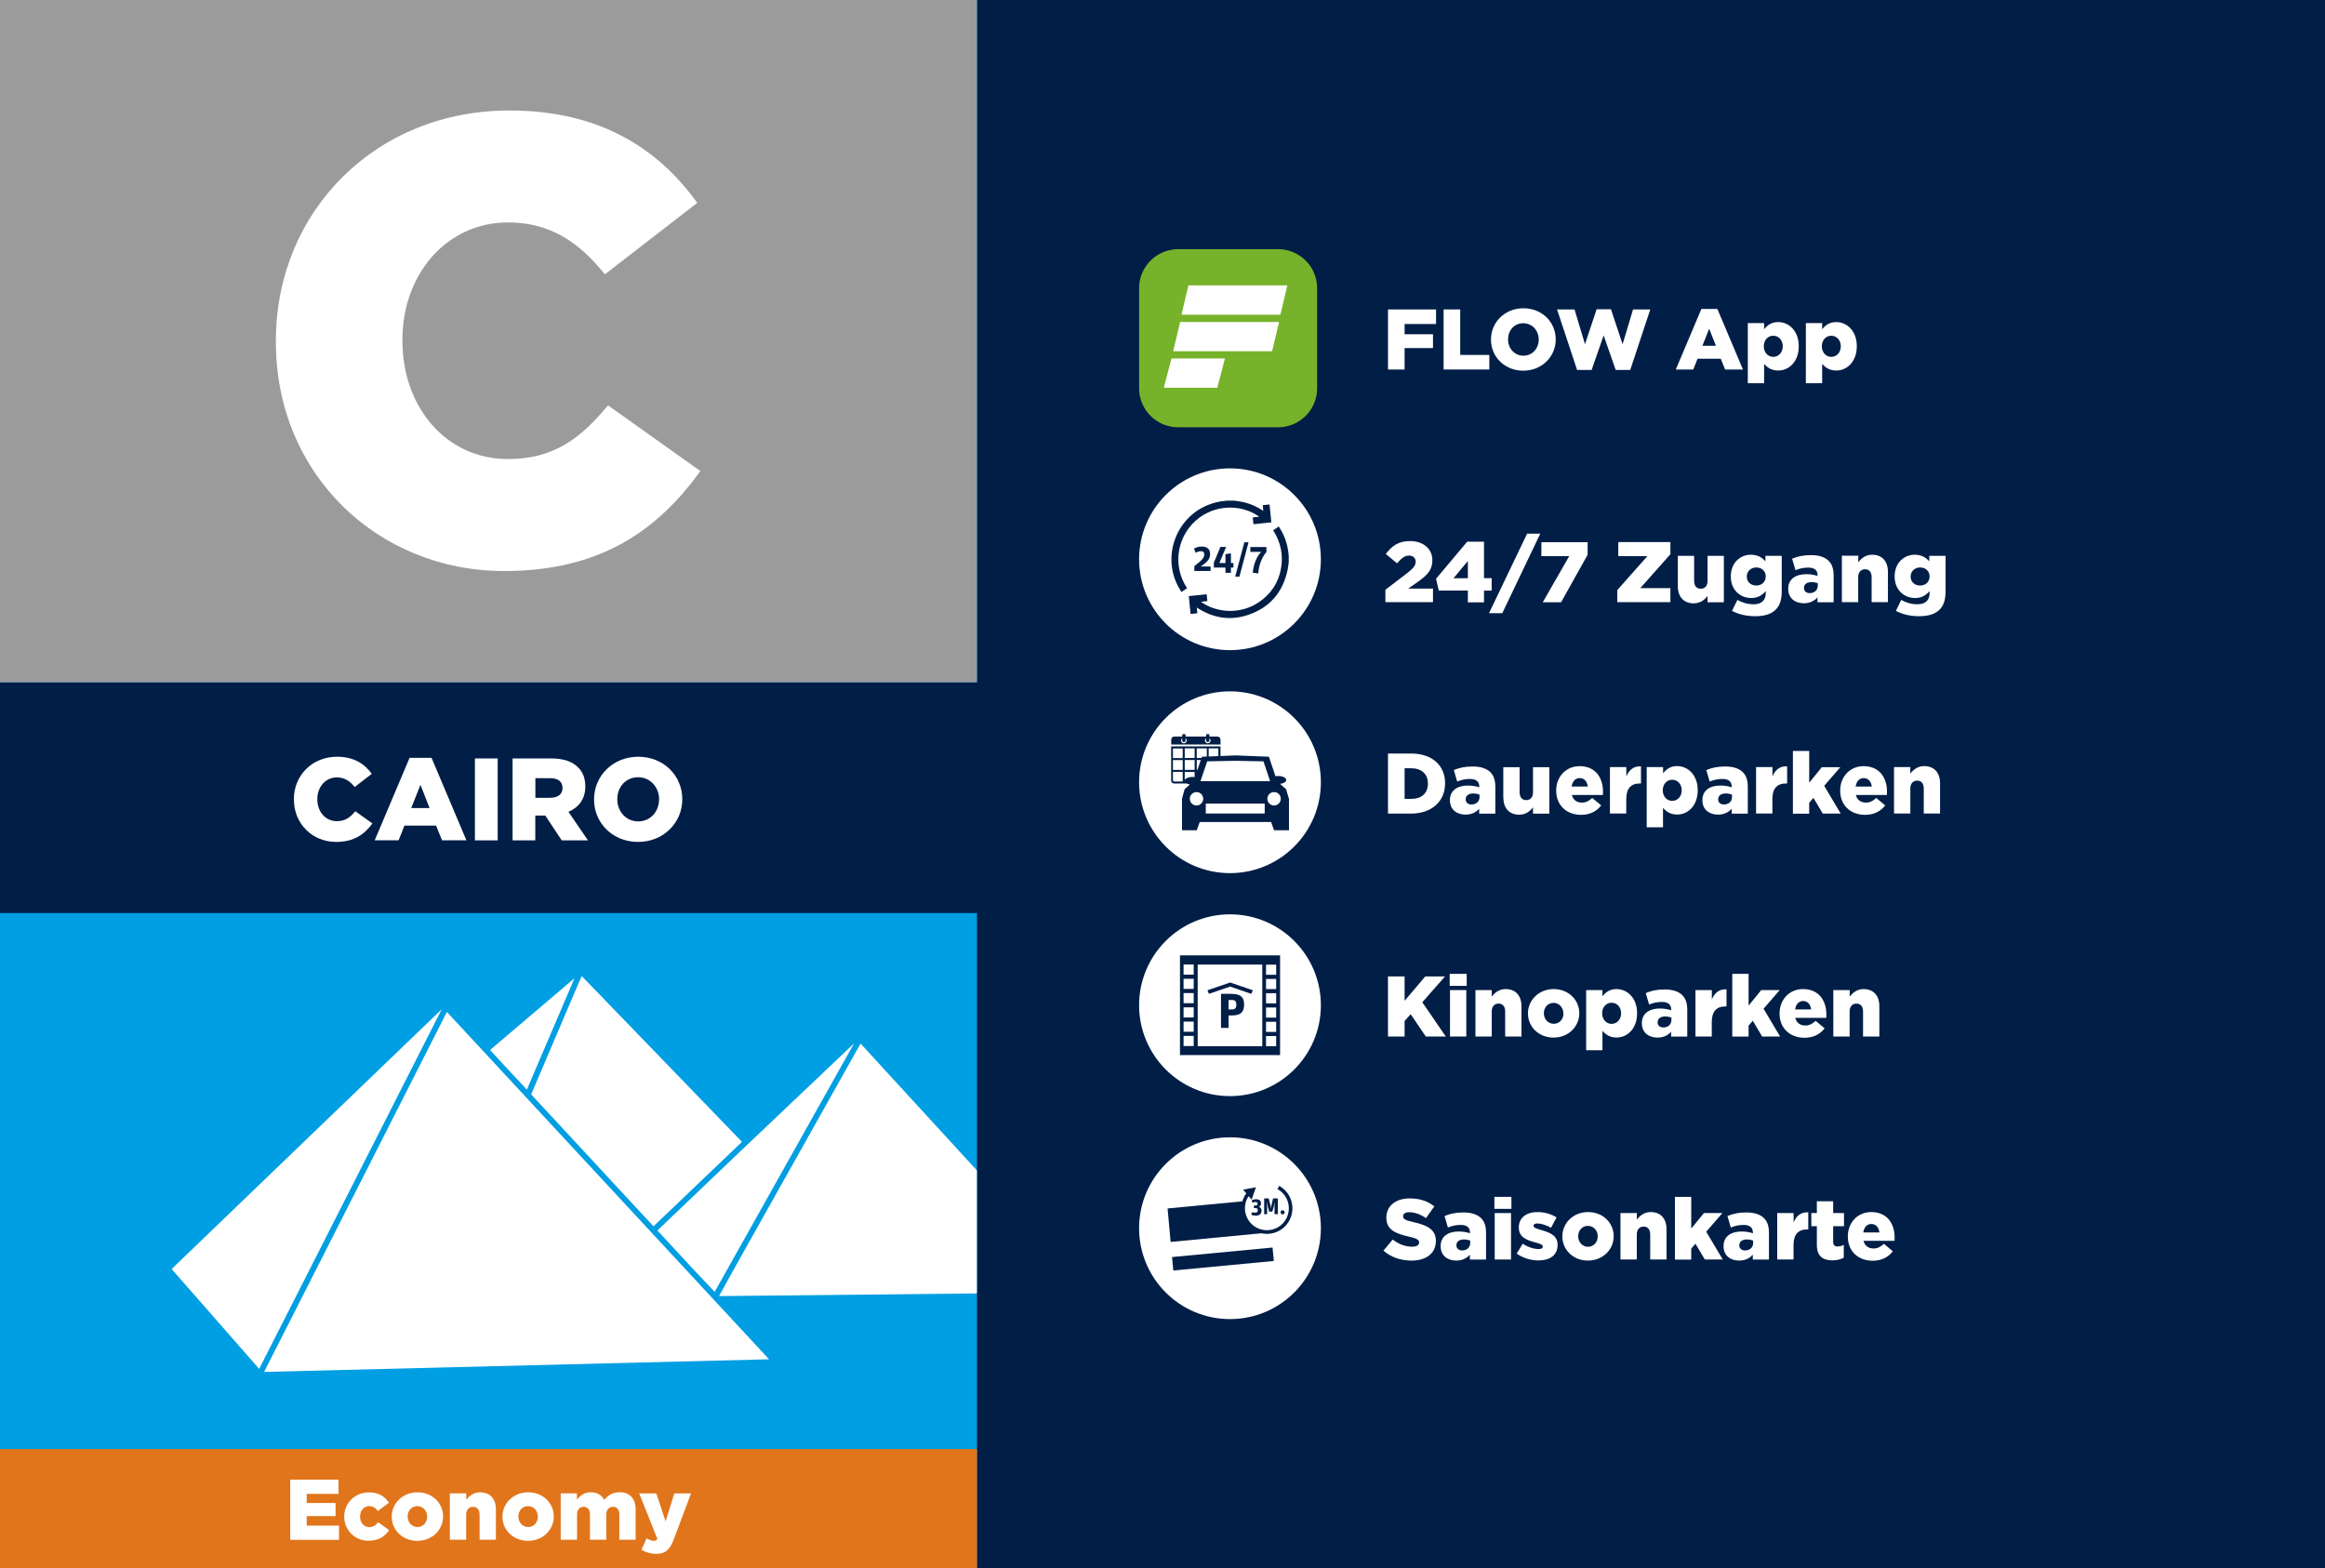 <?xml version="1.0" encoding="UTF-8"?>
<svg xmlns="http://www.w3.org/2000/svg" id="Ebene_2" data-name="Ebene 2" viewBox="0 0 298 201">
  <defs>
    <style>
      .cls-1 {
        fill: #77b32a;
      }

      .cls-1, .cls-2, .cls-3, .cls-4, .cls-5, .cls-6 {
        stroke-width: 0px;
      }

      .cls-2 {
        fill: #001e46;
      }

      .cls-3 {
        fill: #9c9b9b;
      }

      .cls-4 {
        fill: #009ee2;
      }

      .cls-5 {
        fill: #fff;
      }

      .cls-6 {
        fill: #e1751b;
      }
    </style>
  </defs>
  <rect class="cls-2" width="298" height="201"></rect>
  <rect class="cls-4" y="-.09" width="125.22" height="201.09"></rect>
  <rect class="cls-2" y="87.45" width="128.44" height="29.57"></rect>
  <rect class="cls-3" x="-.09" y="-.09" width="125.3" height="87.54"></rect>
  <g>
    <path class="cls-5" d="m37.66,102.48v-.03c0-3.06,2.35-5.46,5.53-5.46,2.15,0,3.53.9,4.46,2.19l-2.19,1.69c-.6-.75-1.29-1.23-2.29-1.23-1.47,0-2.5,1.25-2.5,2.77v.03c0,1.58,1.03,2.81,2.5,2.81,1.09,0,1.74-.51,2.37-1.27l2.19,1.56c-.99,1.37-2.33,2.37-4.65,2.37-3,0-5.41-2.29-5.41-5.43Z"></path>
    <path class="cls-5" d="m52.51,97.13h2.8l4.47,10.57h-3.12l-.77-1.88h-4.05l-.75,1.88h-3.06l4.47-10.57Zm2.55,6.44l-1.17-2.98-1.18,2.98h2.35Z"></path>
    <path class="cls-5" d="m60.87,97.21h2.92v10.5h-2.92v-10.5Z"></path>
    <path class="cls-5" d="m65.71,97.21h4.96c1.61,0,2.71.42,3.42,1.14.62.6.93,1.41.93,2.44v.03c0,1.6-.85,2.67-2.16,3.23l2.5,3.66h-3.36l-2.11-3.18h-1.28v3.18h-2.91v-10.5Zm4.83,5.04c.99,0,1.56-.48,1.56-1.24v-.03c0-.82-.6-1.24-1.57-1.24h-1.91v2.52h1.92Z"></path>
    <path class="cls-5" d="m76.14,102.48v-.03c0-3.01,2.43-5.46,5.67-5.46s5.64,2.42,5.64,5.43v.03c0,3.02-2.43,5.46-5.67,5.46s-5.64-2.42-5.64-5.43Zm8.34,0v-.03c0-1.51-1.09-2.83-2.7-2.83s-2.66,1.29-2.66,2.8v.03c0,1.52,1.09,2.83,2.68,2.83s2.67-1.29,2.67-2.8Z"></path>
  </g>
  <path class="cls-5" d="m35.36,43.84v-.16c0-16.54,12.73-29.52,29.92-29.52,11.6,0,19.06,4.87,24.09,11.84l-11.84,9.16c-3.25-4.05-6.97-6.65-12.41-6.65-7.95,0-13.54,6.73-13.54,15v.16c0,8.52,5.59,15.17,13.54,15.17,5.92,0,9.4-2.76,12.81-6.89l11.84,8.43c-5.35,7.38-12.57,12.81-25.14,12.81-16.21,0-29.27-12.41-29.27-29.35Z"></path>
  <g>
    <polygon class="cls-5" points="56.62 129.35 33.22 175.45 22 162.65 56.62 129.35"></polygon>
    <polygon class="cls-5" points="98.57 174.22 33.85 175.84 57.28 129.7 98.57 174.22"></polygon>
    <polygon class="cls-5" points="73.63 125.38 67.53 139.66 65.14 137.1 62.81 134.58 73.63 125.38"></polygon>
    <polygon class="cls-5" points="95.1 146.35 83.76 157.18 68.08 140.27 73.94 126.52 74.56 125.1 95.1 146.35"></polygon>
    <polygon class="cls-5" points="109.47 133.73 91.6 165.58 88.47 162.26 84.26 157.71 94.96 147.5 109.47 133.73"></polygon>
    <polygon class="cls-5" points="125.21 150.01 125.21 165.78 92.16 166.12 94.15 162.52 110.3 133.75 125.21 150.01"></polygon>
  </g>
  <g>
    <rect class="cls-5" x="148.03" y="34.92" width="19.03" height="17.02"></rect>
    <path class="cls-1" d="m163.83,31.94h-12.84c-2.74,0-4.99,2.24-4.99,4.99v12.84c0,2.74,2.24,4.99,4.99,4.99h12.84c2.75,0,4.99-2.24,4.99-4.99v-12.84c0-2.75-2.24-4.99-4.99-4.99Zm-7.81,17.76h-6.85l.98-3.75h6.85l-.98,3.75Zm7.03-4.68h-12.68l.89-3.75h12.68l-.89,3.75Zm1.06-4.68h-12.68l.89-3.76h12.68l-.89,3.76Z"></path>
  </g>
  <g>
    <circle class="cls-5" cx="157.65" cy="71.68" r="11.65"></circle>
    <g>
      <g>
        <path class="cls-2" d="m158.1,64.16c.32.04.65.08.97.14.99.18,1.91.56,2.75,1.12.02.02.05.03.1.06-.02-.25-.05-.48-.07-.73.29-.03.58-.06.87-.09.08.77.16,1.52.23,2.29-.76.08-1.51.16-2.29.24-.03-.29-.06-.57-.09-.87.28-.03.54-.06.82-.09-1.89-1.4-5.13-1.76-7.68.13-2.76,2.05-3.58,5.99-1.56,9.03-.24.16-.47.32-.73.49-.14-.24-.28-.46-.4-.69-2.09-3.89-.29-8.83,3.82-10.47.72-.29,1.47-.47,2.24-.53.04,0,.08-.02.11-.02.3,0,.61,0,.91,0Z"></path>
        <path class="cls-2" d="m165.17,72.14c-.04.28-.06.55-.12.83-.59,2.92-2.29,4.91-5.1,5.85-2.25.75-4.42.41-6.43-.87-.03-.02-.07-.04-.12-.08.01.14.02.26.03.37.01.12.02.23.04.36-.3.03-.58.06-.87.09-.08-.76-.16-1.52-.23-2.29.77-.08,1.52-.16,2.29-.23.03.29.06.57.09.87-.27.03-.54.06-.81.09,1.82,1.35,4.97,1.76,7.49,0,1.48-1.03,2.42-2.44,2.75-4.22.33-1.77-.02-3.42-1-4.94.24-.16.48-.32.72-.49.32.47.58.97.78,1.49.26.68.43,1.39.48,2.12,0,.05.02.09.02.14v.91Z"></path>
      </g>
      <g>
        <path class="cls-2" d="m153.08,72.56c.98-.76,1.27-1.07,1.27-1.47,0-.32-.14-.44-.41-.44s-.45.07-.69.2l-.21-.53c.23-.14.52-.27.98-.27.69,0,1.08.32,1.08.96,0,.59-.27.97-1.21,1.6h1.27v.57h-2.08v-.61Z"></path>
        <path class="cls-2" d="m155.58,72.12l.84-2.02h.73l-.86,2.06h.78v-1.13l.7-.11v1.24h.32v.58h-.32v.68h-.7v-.68h-1.49v-.62Z"></path>
        <path class="cls-2" d="m159.49,69.5h.54l-1.17,4.41h-.54l1.17-4.41Z"></path>
        <path class="cls-2" d="m160.57,73.4c.12-1.34.65-2.22,1.08-2.67h-1.39v-.62h2.06v.65c-.36.37-.97,1.4-1.04,2.74l-.71-.1Z"></path>
      </g>
    </g>
  </g>
  <circle class="cls-5" cx="157.65" cy="100.26" r="11.65"></circle>
  <circle class="cls-5" cx="157.65" cy="128.84" r="11.65"></circle>
  <circle class="cls-5" cx="157.65" cy="157.42" r="11.65"></circle>
  <g>
    <path class="cls-2" d="m151.24,122.45v12.78h12.83v-12.78h-12.83Zm1.76,11.62h-1.3v-1.3h1.3v1.3Zm0-1.83h-1.3v-1.3h1.3v1.3Zm0-1.83h-1.3v-1.3h1.3v1.3Zm0-1.83h-1.3v-1.3h1.3v1.3Zm0-1.83h-1.3v-1.3h1.3v1.3Zm0-1.83h-1.3v-1.3h1.3v1.3Zm8.79,9.17h-8.28v-10.46h8.28v10.46Zm1.78,0h-1.3v-1.3h1.3v1.3Zm0-1.83h-1.3v-1.3h1.3v1.3Zm0-1.83h-1.3v-1.3h1.3v1.3Zm0-1.83h-1.3v-1.3h1.3v1.3Zm0-1.83h-1.3v-1.3h1.3v1.3Zm0-1.83h-1.3v-1.3h1.3v1.3Z"></path>
    <g>
      <path class="cls-2" d="m157.82,127.38h-1.32v4.37h.97v-1.6h.43c1.25,0,1.56-.55,1.56-1.42,0-1.02-.57-1.34-1.63-1.34Zm.06,2h-.41v-1.21h.45c.36,0,.54.12.54.62,0,.46-.19.59-.57.59Z"></path>
      <polygon class="cls-2" points="157.67 125.93 154.79 126.91 154.76 126.92 154.95 127.38 157.67 126.45 160.38 127.38 160.58 126.92 157.67 125.93"></polygon>
    </g>
  </g>
  <g>
    <path class="cls-5" d="m177.9,39.66h6.16v1.87h-4.03v1.31h3.64v1.77h-3.64v2.75h-2.13v-7.7Z"></path>
    <path class="cls-5" d="m185.03,39.66h2.13v5.83h3.73v1.87h-5.86v-7.7Z"></path>
    <path class="cls-5" d="m191.1,43.53v-.02c0-2.21,1.78-4,4.16-4s4.14,1.77,4.14,3.98v.02c0,2.21-1.78,4-4.16,4s-4.14-1.77-4.14-3.98Zm6.12,0v-.02c0-1.11-.8-2.08-1.98-2.08s-1.95.95-1.95,2.06v.02c0,1.11.8,2.08,1.97,2.08s1.96-.95,1.96-2.06Z"></path>
    <path class="cls-5" d="m199.55,39.66h2.26l1.34,4.46,1.49-4.48h1.84l1.49,4.48,1.34-4.46h2.21l-2.57,7.76h-1.86l-1.55-4.43-1.54,4.43h-1.86l-2.57-7.76Z"></path>
    <path class="cls-5" d="m218.06,39.6h2.06l3.28,7.76h-2.29l-.56-1.38h-2.97l-.55,1.38h-2.24l3.28-7.76Zm1.87,4.72l-.86-2.19-.87,2.19h1.73Z"></path>
    <path class="cls-5" d="m224.02,41.41h2.09v.79c.41-.5.91-.92,1.8-.92,1.42,0,2.64,1.18,2.64,3.08v.02c0,1.94-1.22,3.11-2.63,3.11-.9,0-1.43-.41-1.81-.86v2.49h-2.09v-7.71Zm4.48,2.98v-.02c0-.78-.54-1.34-1.22-1.34s-1.21.56-1.21,1.34v.02c0,.79.54,1.35,1.21,1.35s1.22-.55,1.22-1.35Z"></path>
    <path class="cls-5" d="m231.46,41.41h2.09v.79c.41-.5.91-.92,1.8-.92,1.42,0,2.64,1.18,2.64,3.08v.02c0,1.94-1.22,3.11-2.63,3.11-.9,0-1.43-.41-1.81-.86v2.49h-2.09v-7.71Zm4.48,2.98v-.02c0-.78-.54-1.34-1.22-1.34s-1.21.56-1.21,1.34v.02c0,.79.54,1.35,1.21,1.35s1.22-.55,1.22-1.35Z"></path>
  </g>
  <g>
    <path class="cls-5" d="m177.9,96.58h2.97c2.75,0,4.35,1.58,4.35,3.81v.02c0,2.22-1.62,3.87-4.39,3.87h-2.93v-7.7Zm3,5.81c1.28,0,2.12-.7,2.12-1.95v-.02c0-1.23-.85-1.95-2.12-1.95h-.87v3.92h.87Z"></path>
    <path class="cls-5" d="m185.84,102.57v-.02c0-1.23.94-1.87,2.33-1.87.55,0,1.09.11,1.43.23v-.1c0-.62-.38-.97-1.19-.97-.63,0-1.11.12-1.64.33l-.43-1.47c.67-.28,1.39-.46,2.41-.46s1.79.25,2.27.73c.45.44.64,1.06.64,1.89v3.42h-2.07v-.62c-.41.45-.97.75-1.75.75-1.13,0-2-.65-2-1.84Zm3.79-.45v-.27c-.21-.09-.51-.15-.81-.15-.61,0-.96.3-.96.74v.02c0,.41.31.65.74.65.61,0,1.04-.38,1.04-.98Z"></path>
    <path class="cls-5" d="m192.68,102.22v-3.89h2.09v3.22c0,.65.34,1,.85,1s.87-.35.87-1v-3.22h2.09v5.95h-2.09v-.81c-.38.5-.94.95-1.78.95-1.26,0-2.02-.84-2.02-2.19Z"></path>
    <path class="cls-5" d="m199.46,101.33v-.02c0-1.74,1.24-3.11,3-3.11,2.06,0,3,1.51,3,3.26,0,.13,0,.29-.01.43h-3.98c.16.65.64.98,1.29.98.49,0,.89-.19,1.32-.6l1.15.96c-.57.73-1.4,1.21-2.58,1.21-1.87,0-3.19-1.24-3.19-3.09Zm4.05-.52c-.08-.66-.46-1.08-1.04-1.08s-.92.43-1.03,1.08h2.07Z"></path>
    <path class="cls-5" d="m206.36,98.32h2.09v1.2c.34-.81.89-1.34,1.88-1.3v2.2h-.18c-1.09,0-1.71.63-1.71,2v1.85h-2.09v-5.95Z"></path>
    <path class="cls-5" d="m211.07,98.32h2.09v.79c.41-.5.91-.92,1.8-.92,1.42,0,2.64,1.18,2.64,3.08v.02c0,1.94-1.22,3.11-2.63,3.11-.9,0-1.43-.41-1.82-.86v2.49h-2.09v-7.71Zm4.48,2.98v-.02c0-.78-.54-1.34-1.22-1.34s-1.21.56-1.21,1.34v.02c0,.79.54,1.35,1.21,1.35s1.22-.55,1.22-1.35Z"></path>
    <path class="cls-5" d="m218.2,102.57v-.02c0-1.23.94-1.87,2.33-1.87.55,0,1.09.11,1.43.23v-.1c0-.62-.38-.97-1.19-.97-.63,0-1.11.12-1.64.33l-.43-1.47c.67-.28,1.39-.46,2.41-.46s1.79.25,2.27.73c.45.44.64,1.06.64,1.89v3.42h-2.07v-.62c-.41.45-.97.75-1.75.75-1.13,0-2-.65-2-1.84Zm3.79-.45v-.27c-.21-.09-.51-.15-.81-.15-.61,0-.96.3-.96.74v.02c0,.41.31.65.74.65.61,0,1.04-.38,1.04-.98Z"></path>
    <path class="cls-5" d="m225.09,98.32h2.09v1.2c.34-.81.89-1.34,1.88-1.3v2.2h-.18c-1.09,0-1.71.63-1.71,2v1.85h-2.09v-5.95Z"></path>
    <path class="cls-5" d="m229.8,96.25h2.09v4.07l1.62-1.99h2.37l-2.07,2.39,2.12,3.56h-2.3l-1.2-2.02-.54.63v1.4h-2.09v-8.03Z"></path>
    <path class="cls-5" d="m235.86,101.33v-.02c0-1.74,1.24-3.11,3-3.11,2.06,0,3,1.51,3,3.26,0,.13,0,.29-.01.43h-3.98c.16.65.64.98,1.29.98.49,0,.89-.19,1.32-.6l1.15.96c-.57.73-1.4,1.21-2.58,1.21-1.87,0-3.19-1.24-3.19-3.09Zm4.05-.52c-.08-.66-.46-1.08-1.04-1.08s-.92.43-1.03,1.08h2.07Z"></path>
    <path class="cls-5" d="m242.76,98.32h2.09v.84c.38-.5.94-.97,1.78-.97,1.27,0,2.03.84,2.03,2.19v3.89h-2.09v-3.22c0-.65-.34-1-.84-1s-.88.35-.88,1v3.22h-2.09v-5.95Z"></path>
  </g>
  <g>
    <path class="cls-5" d="m177.58,75.58l2.88-2.2c.71-.56.99-.92.99-1.39s-.34-.78-.86-.78-.93.3-1.53.99l-1.44-1.2c.82-1.07,1.64-1.65,3.13-1.65,1.68,0,2.84,1,2.84,2.45v.02c0,1.23-.64,1.87-1.78,2.7l-1.32.92h3.18v1.74h-6.1v-1.61Z"></path>
    <path class="cls-5" d="m188.14,75.69h-3.73l-.35-1.51,3.99-4.75h2.16v4.67h.98v1.6h-.98v1.5h-2.07v-1.5Zm0-1.58v-2.21l-1.84,2.21h1.84Z"></path>
    <path class="cls-5" d="m195.73,68.4h1.69l-4.87,10.19h-1.7l4.88-10.19Z"></path>
    <path class="cls-5" d="m201.12,71.28h-3.56v-1.79h5.93v1.61l-3.4,6.09h-2.35l3.39-5.91Z"></path>
    <path class="cls-5" d="m207.29,75.63l3.86-4.35h-3.73v-1.8h6.68v1.55l-3.86,4.35h3.86v1.8h-6.81v-1.55Z"></path>
    <path class="cls-5" d="m215.05,75.13v-3.89h2.09v3.22c0,.65.34,1,.85,1s.87-.35.87-1v-3.22h2.09v5.95h-2.09v-.81c-.38.5-.93.95-1.78.95-1.27,0-2.03-.84-2.03-2.19Z"></path>
    <path class="cls-5" d="m222.01,78.28l.67-1.39c.64.35,1.28.56,2.08.56,1.04,0,1.56-.52,1.56-1.46v-.23c-.42.48-.97.89-1.84.89-1.46,0-2.64-1.06-2.64-2.76v-.02c0-1.72,1.2-2.77,2.57-2.77.89,0,1.42.36,1.87.84v-.7h2.09v4.52c0,1.09-.24,1.85-.77,2.38-.54.54-1.38.84-2.62.84-1.16,0-2.12-.24-2.98-.68Zm4.31-4.39v-.02c0-.66-.51-1.14-1.21-1.14s-1.22.5-1.22,1.16v.02c0,.66.51,1.14,1.22,1.14s1.21-.5,1.21-1.16Z"></path>
    <path class="cls-5" d="m229.2,75.48v-.02c0-1.23.94-1.87,2.33-1.87.55,0,1.09.11,1.43.23v-.1c0-.62-.38-.97-1.19-.97-.63,0-1.11.12-1.64.33l-.43-1.47c.67-.28,1.38-.46,2.41-.46s1.79.25,2.27.73c.45.44.64,1.06.64,1.89v3.42h-2.07v-.62c-.41.45-.97.75-1.75.75-1.13,0-2-.65-2-1.84Zm3.79-.45v-.27c-.21-.09-.51-.15-.81-.15-.61,0-.96.3-.96.74v.02c0,.41.31.65.74.65.6,0,1.03-.38,1.03-.98Z"></path>
    <path class="cls-5" d="m236.09,71.23h2.09v.84c.38-.5.94-.97,1.78-.97,1.27,0,2.02.84,2.02,2.19v3.89h-2.09v-3.22c0-.65-.34-1-.84-1s-.88.35-.88,1v3.22h-2.09v-5.95Z"></path>
    <path class="cls-5" d="m243.01,78.28l.67-1.39c.64.35,1.28.56,2.08.56,1.04,0,1.56-.52,1.56-1.46v-.23c-.42.48-.97.89-1.84.89-1.46,0-2.64-1.06-2.64-2.76v-.02c0-1.72,1.2-2.77,2.57-2.77.89,0,1.42.36,1.87.84v-.7h2.09v4.52c0,1.09-.24,1.85-.77,2.38-.54.54-1.38.84-2.62.84-1.16,0-2.12-.24-2.98-.68Zm4.31-4.39v-.02c0-.66-.51-1.14-1.21-1.14s-1.22.5-1.22,1.16v.02c0,.66.51,1.14,1.22,1.14s1.21-.5,1.21-1.16Z"></path>
  </g>
  <g>
    <path class="cls-5" d="m177.9,125.15h2.13v3.12l2.65-3.12h2.53l-2.91,3.31,3.01,4.39h-2.56l-1.94-2.86-.78.87v1.99h-2.13v-7.7Z"></path>
    <path class="cls-5" d="m185.81,124.82h2.18v1.54h-2.18v-1.54Zm.04,2.08h2.09v5.95h-2.09v-5.95Z"></path>
    <path class="cls-5" d="m189.11,126.9h2.09v.84c.38-.5.94-.97,1.78-.97,1.27,0,2.03.84,2.03,2.19v3.89h-2.09v-3.22c0-.65-.34-1-.84-1s-.88.35-.88,1v3.22h-2.09v-5.95Z"></path>
    <path class="cls-5" d="m195.84,129.9v-.02c0-1.69,1.39-3.11,3.3-3.11s3.28,1.4,3.28,3.09v.02c0,1.69-1.39,3.11-3.3,3.11s-3.28-1.4-3.28-3.09Zm4.54,0v-.02c0-.73-.53-1.34-1.26-1.34s-1.24.6-1.24,1.32v.02c0,.73.53,1.34,1.27,1.34s1.24-.6,1.24-1.32Z"></path>
    <path class="cls-5" d="m203.3,126.9h2.09v.79c.41-.5.91-.92,1.8-.92,1.42,0,2.64,1.18,2.64,3.08v.02c0,1.94-1.22,3.11-2.63,3.11-.9,0-1.43-.41-1.81-.86v2.49h-2.09v-7.71Zm4.48,2.98v-.02c0-.78-.54-1.34-1.22-1.34s-1.21.56-1.21,1.34v.02c0,.79.54,1.35,1.21,1.35s1.22-.55,1.22-1.35Z"></path>
    <path class="cls-5" d="m210.44,131.15v-.02c0-1.23.94-1.87,2.33-1.87.55,0,1.09.11,1.43.23v-.1c0-.62-.38-.97-1.19-.97-.63,0-1.11.12-1.64.33l-.43-1.47c.67-.28,1.38-.46,2.41-.46s1.79.25,2.27.73c.45.44.64,1.06.64,1.89v3.42h-2.07v-.62c-.41.45-.97.75-1.75.75-1.13,0-2-.65-2-1.84Zm3.79-.45v-.27c-.21-.09-.51-.15-.81-.15-.61,0-.96.3-.96.74v.02c0,.41.31.65.74.65.6,0,1.03-.38,1.03-.98Z"></path>
    <path class="cls-5" d="m217.32,126.9h2.09v1.2c.34-.81.89-1.34,1.88-1.3v2.2h-.18c-1.09,0-1.71.63-1.71,2v1.85h-2.09v-5.95Z"></path>
    <path class="cls-5" d="m222.03,124.82h2.09v4.07l1.62-1.99h2.37l-2.07,2.39,2.12,3.56h-2.3l-1.2-2.02-.54.63v1.4h-2.09v-8.03Z"></path>
    <path class="cls-5" d="m228.09,129.9v-.02c0-1.74,1.24-3.11,3-3.11,2.06,0,3,1.51,3,3.26,0,.13,0,.29-.01.43h-3.98c.17.65.64.98,1.29.98.5,0,.89-.19,1.32-.6l1.16.96c-.57.73-1.4,1.21-2.59,1.21-1.87,0-3.19-1.24-3.19-3.09Zm4.05-.52c-.08-.66-.46-1.08-1.03-1.08s-.92.43-1.03,1.08h2.07Z"></path>
    <path class="cls-5" d="m234.99,126.9h2.09v.84c.38-.5.94-.97,1.78-.97,1.27,0,2.02.84,2.02,2.19v3.89h-2.09v-3.22c0-.65-.34-1-.84-1s-.88.35-.88,1v3.22h-2.09v-5.95Z"></path>
  </g>
  <g>
    <path class="cls-5" d="m177.32,160.29l1.19-1.42c.76.6,1.61.92,2.5.92.57,0,.88-.2.88-.53v-.02c0-.32-.25-.5-1.3-.74-1.64-.37-2.9-.84-2.9-2.42v-.02c0-1.43,1.13-2.46,2.98-2.46,1.31,0,2.33.35,3.17,1.02l-1.07,1.51c-.7-.5-1.47-.76-2.16-.76-.52,0-.77.22-.77.5v.02c0,.35.26.51,1.33.75,1.77.39,2.87.96,2.87,2.4v.02c0,1.57-1.24,2.51-3.11,2.51-1.37,0-2.66-.43-3.61-1.28Z"></path>
    <path class="cls-5" d="m184.65,159.73v-.02c0-1.23.94-1.87,2.33-1.87.55,0,1.09.11,1.43.23v-.1c0-.62-.38-.97-1.19-.97-.63,0-1.11.12-1.64.33l-.43-1.47c.67-.28,1.38-.46,2.41-.46s1.79.25,2.27.73c.45.44.64,1.06.64,1.89v3.42h-2.07v-.62c-.41.45-.97.75-1.75.75-1.13,0-2-.65-2-1.84Zm3.79-.45v-.27c-.21-.09-.51-.15-.81-.15-.61,0-.96.3-.96.74v.02c0,.41.31.65.74.65.6,0,1.03-.38,1.03-.98Z"></path>
    <path class="cls-5" d="m191.54,153.4h2.18v1.54h-2.18v-1.54Zm.04,2.08h2.09v5.95h-2.09v-5.95Z"></path>
    <path class="cls-5" d="m194.39,160.68l.78-1.27c.68.45,1.43.68,2.04.68.36,0,.53-.11.53-.32v-.02c0-.23-.33-.33-.96-.51-1.18-.31-2.11-.7-2.11-1.9v-.02c0-1.27,1.01-1.97,2.39-1.97.87,0,1.77.25,2.45.69l-.71,1.32c-.62-.34-1.29-.55-1.76-.55-.32,0-.48.12-.48.29v.02c0,.23.34.34.97.53,1.18.33,2.11.74,2.11,1.89v.02c0,1.31-.98,1.99-2.43,1.99-1,0-1.99-.29-2.82-.88Z"></path>
    <path class="cls-5" d="m200.25,158.48v-.02c0-1.69,1.38-3.11,3.3-3.11s3.28,1.4,3.28,3.09v.02c0,1.69-1.39,3.11-3.3,3.11s-3.28-1.4-3.28-3.09Zm4.54,0v-.02c0-.73-.53-1.34-1.27-1.34s-1.24.6-1.24,1.32v.02c0,.73.53,1.34,1.26,1.34s1.24-.6,1.24-1.32Z"></path>
    <path class="cls-5" d="m207.71,155.48h2.09v.84c.38-.5.94-.97,1.78-.97,1.27,0,2.02.84,2.02,2.19v3.89h-2.09v-3.22c0-.65-.34-1-.84-1s-.88.35-.88,1v3.22h-2.09v-5.95Z"></path>
    <path class="cls-5" d="m214.68,153.4h2.09v4.07l1.62-1.99h2.37l-2.07,2.39,2.12,3.56h-2.3l-1.2-2.02-.54.63v1.4h-2.09v-8.03Z"></path>
    <path class="cls-5" d="m220.91,159.73v-.02c0-1.23.94-1.87,2.33-1.87.55,0,1.09.11,1.43.23v-.1c0-.62-.38-.97-1.19-.97-.63,0-1.11.12-1.64.33l-.43-1.47c.67-.28,1.39-.46,2.41-.46s1.79.25,2.27.73c.45.44.64,1.06.64,1.89v3.42h-2.07v-.62c-.41.45-.97.75-1.75.75-1.13,0-2-.65-2-1.84Zm3.79-.45v-.27c-.21-.09-.51-.15-.81-.15-.61,0-.96.3-.96.74v.02c0,.41.31.65.74.65.61,0,1.04-.38,1.04-.98Z"></path>
    <path class="cls-5" d="m227.8,155.48h2.09v1.2c.34-.81.89-1.34,1.88-1.3v2.2h-.18c-1.09,0-1.71.63-1.71,2v1.85h-2.09v-5.95Z"></path>
    <path class="cls-5" d="m232.87,159.58v-2.42h-.71v-1.68h.71v-1.51h2.09v1.51h1.39v1.68h-1.39v2.01c0,.42.19.59.57.59.28,0,.54-.08.79-.2v1.64c-.38.21-.87.34-1.45.34-1.25,0-2-.55-2-1.97Z"></path>
    <path class="cls-5" d="m236.84,158.48v-.02c0-1.74,1.24-3.11,3-3.11,2.06,0,3,1.51,3,3.26,0,.13,0,.29-.01.43h-3.98c.16.65.64.98,1.29.98.49,0,.89-.19,1.32-.6l1.15.96c-.57.73-1.4,1.21-2.58,1.21-1.87,0-3.19-1.24-3.19-3.09Zm4.05-.52c-.08-.66-.46-1.08-1.04-1.08s-.92.43-1.03,1.08h2.07Z"></path>
  </g>
  <g>
    <path class="cls-2" d="m164.83,101.15l-.76-.68c.45-.05.79-.25.79-.5,0-.28-.46-.51-1.03-.51-.12,0-.24.01-.35.03l-.84-2.5-4.29-.17-1.92.08v-1.24h-6.32v4.38c0,.21.17.38.38.38h1.62c.11.06.25.11.4.13l-.67.59-.34,1.23v4.04s1.89,0,1.89,0l.38-1.05h9.15l.38,1.05h1.91v-4l-.37-1.27Zm-9.91-5.23h1.24v.99l-1.24.05v-1.04Zm3.42,1.59l3.6.07.85,2.54h-8.92l.86-2.54,3.6-.07Zm-4.86,1.16h-.09v-1.26s.52,0,.52,0l-.43,1.26Zm-.09.26h0s0,0,0,0h0Zm1.29-3.01v1.05l-.63.02-.05.16h-.61v-1.23s1.29,0,1.29,0Zm-2.83,0h1.27v1.23h-1.27v-1.23Zm0,1.49h1.27v1.26h0s-1.27,0-1.27,0v-1.26Zm-.26,2.76h-1.07c-.1,0-.18-.08-.18-.18v-1.06h1.25v1.24Zm0-1.49h-1.25v-1.26h1.25v1.26Zm0-1.52h-1.25v-1.23h1.25v1.23Zm.26,2.8v-1.02h1.27v.66c-.09-.01-.18-.02-.28-.02-.48,0-.88.17-.99.39Zm1.51,3.28c-.47,0-.86-.38-.86-.86s.39-.86.86-.86.86.38.86.86-.39.86-.86.86Zm8.74,1.03h-7.55v-1.27h7.55v1.27Zm2.06-1.88c0,.47-.39.85-.86.85s-.86-.38-.86-.86.39-.86.86-.86c.08,0,.16.01.23.03.36.1.63.43.63.82h0Z"></path>
    <path class="cls-2" d="m156.43,94.79c0-.21-.17-.38-.38-.38h-1.04v-.31h-.41v.31h-2.65v-.31h-.41v.31h-1.04c-.21,0-.38.17-.38.38v.63h6.32v-.63Zm-4.69.48c-.2,0-.36-.16-.36-.36,0-.12.06-.22.15-.28v.28h0c0,.11.09.21.21.21s.21-.09.21-.21h0v-.28c.09.06.15.17.15.28,0,.2-.16.36-.36.36Zm3.06,0c-.2,0-.36-.16-.36-.36,0-.12.06-.22.15-.28v.28h0s0,0,0,.01c0,.11.09.19.21.19s.21-.09.21-.19c0,0,0,0,0-.01h0v-.28c.09.06.15.17.15.28,0,.2-.16.36-.36.36Z"></path>
  </g>
  <g>
    <rect class="cls-2" x="150.27" y="160.51" width="12.94" height="1.73" transform="translate(-14.51 15.49) rotate(-5.41)"></rect>
    <path class="cls-2" d="m160.88,155.43c-.13,0-.29-.03-.42-.06l-.07.34c.15.05.34.1.56.1.54,0,.74-.28.74-.66,0-.22-.11-.4-.34-.47.21-.08.28-.24.28-.45,0-.34-.23-.52-.61-.52-.25,0-.44.06-.59.13l.1.31c.12-.06.25-.09.39-.09.2,0,.26.07.26.21,0,.17-.07.24-.28.24h-.18v.33h.17c.24,0,.32.07.32.27,0,.22-.08.31-.33.31Z"></path>
    <path class="cls-2" d="m162.4,154.74c0-.29-.02-.62-.03-.77h0c.02.16.08.49.14.73l.17.59h.4l.17-.61c.07-.24.12-.53.14-.7h0c-.01.15-.03.43-.03.76v.88h.42v-2.02h-.61l-.2.87c-.04.16-.06.33-.07.46h0c-.01-.13-.03-.3-.07-.46l-.22-.87h-.58v2.02h.38v-.87Z"></path>
    <path class="cls-2" d="m164.66,155.38c0-.14-.12-.26-.27-.26s-.26.12-.26.26.12.27.26.27.27-.12.27-.27Z"></path>
    <path class="cls-2" d="m163.96,151.99l-.23.41c1.36.74,1.86,2.45,1.12,3.82-.42.77-1.16,1.27-1.96,1.41-.61.11-1.27.02-1.86-.3-1.23-.67-1.76-2.13-1.3-3.41.05-.14.11-.27.18-.4.04-.07.09-.13.14-.2l.37.44.56-1.59-1.65.31.41.48c-.08.11-.17.22-.23.34-.12.22-.21.45-.28.68l-9.58.91.39,4.29,11.63-1.11c1.39.31,2.87-.32,3.58-1.63.87-1.59.28-3.58-1.3-4.45Z"></path>
  </g>
  <rect class="cls-6" y="185.73" width="125.22" height="15.27"></rect>
  <g>
    <path class="cls-5" d="m37.2,189.65h6.19v1.82h-4.08v1.17h3.7v1.68h-3.7v1.22h4.14v1.82h-6.25v-7.7Z"></path>
    <path class="cls-5" d="m44.12,194.4v-.02c0-1.68,1.31-3.1,3.19-3.1,1.22,0,2.04.53,2.54,1.33l-1.42,1.06c-.29-.4-.61-.63-1.11-.63-.67,0-1.17.59-1.17,1.32v.02c0,.77.48,1.35,1.19,1.35.49,0,.81-.23,1.14-.62l1.4,1.01c-.55.81-1.34,1.36-2.65,1.36-1.79,0-3.11-1.41-3.11-3.09Z"></path>
    <path class="cls-5" d="m50.21,194.4v-.02c0-1.69,1.39-3.11,3.3-3.11s3.28,1.4,3.28,3.09v.02c0,1.69-1.39,3.11-3.3,3.11s-3.28-1.4-3.28-3.09Zm4.54,0v-.02c0-.73-.53-1.34-1.26-1.34s-1.24.6-1.24,1.32v.02c0,.73.53,1.34,1.26,1.34s1.24-.6,1.24-1.32Z"></path>
    <path class="cls-5" d="m57.67,191.4h2.09v.84c.38-.5.94-.97,1.78-.97,1.27,0,2.02.84,2.02,2.19v3.89h-2.09v-3.22c0-.65-.34-1-.84-1s-.88.35-.88,1v3.22h-2.09v-5.95Z"></path>
    <path class="cls-5" d="m64.4,194.4v-.02c0-1.69,1.39-3.11,3.3-3.11s3.28,1.4,3.28,3.09v.02c0,1.69-1.39,3.11-3.3,3.11s-3.28-1.4-3.28-3.09Zm4.54,0v-.02c0-.73-.53-1.34-1.26-1.34s-1.24.6-1.24,1.32v.02c0,.73.53,1.34,1.26,1.34s1.24-.6,1.24-1.32Z"></path>
    <path class="cls-5" d="m71.86,191.4h2.09v.81c.38-.5.94-.95,1.77-.95.79,0,1.4.35,1.72.97.52-.59,1.12-.97,1.99-.97,1.27,0,2.04.79,2.04,2.18v3.91h-2.09v-3.23c0-.65-.32-.99-.81-.99s-.86.34-.86.99v3.23h-2.09v-3.23c0-.65-.32-.99-.81-.99s-.85.34-.85.99v3.23h-2.09v-5.95Z"></path>
    <path class="cls-5" d="m82.22,198.63l.65-1.46c.33.2.68.32.91.32.21,0,.35-.05.48-.24l-2.33-5.84h2.19l1.19,3.59,1.12-3.59h2.14l-2.18,5.81c-.52,1.39-1.08,1.94-2.27,1.94-.74,0-1.36-.21-1.91-.52Z"></path>
  </g>
</svg>
